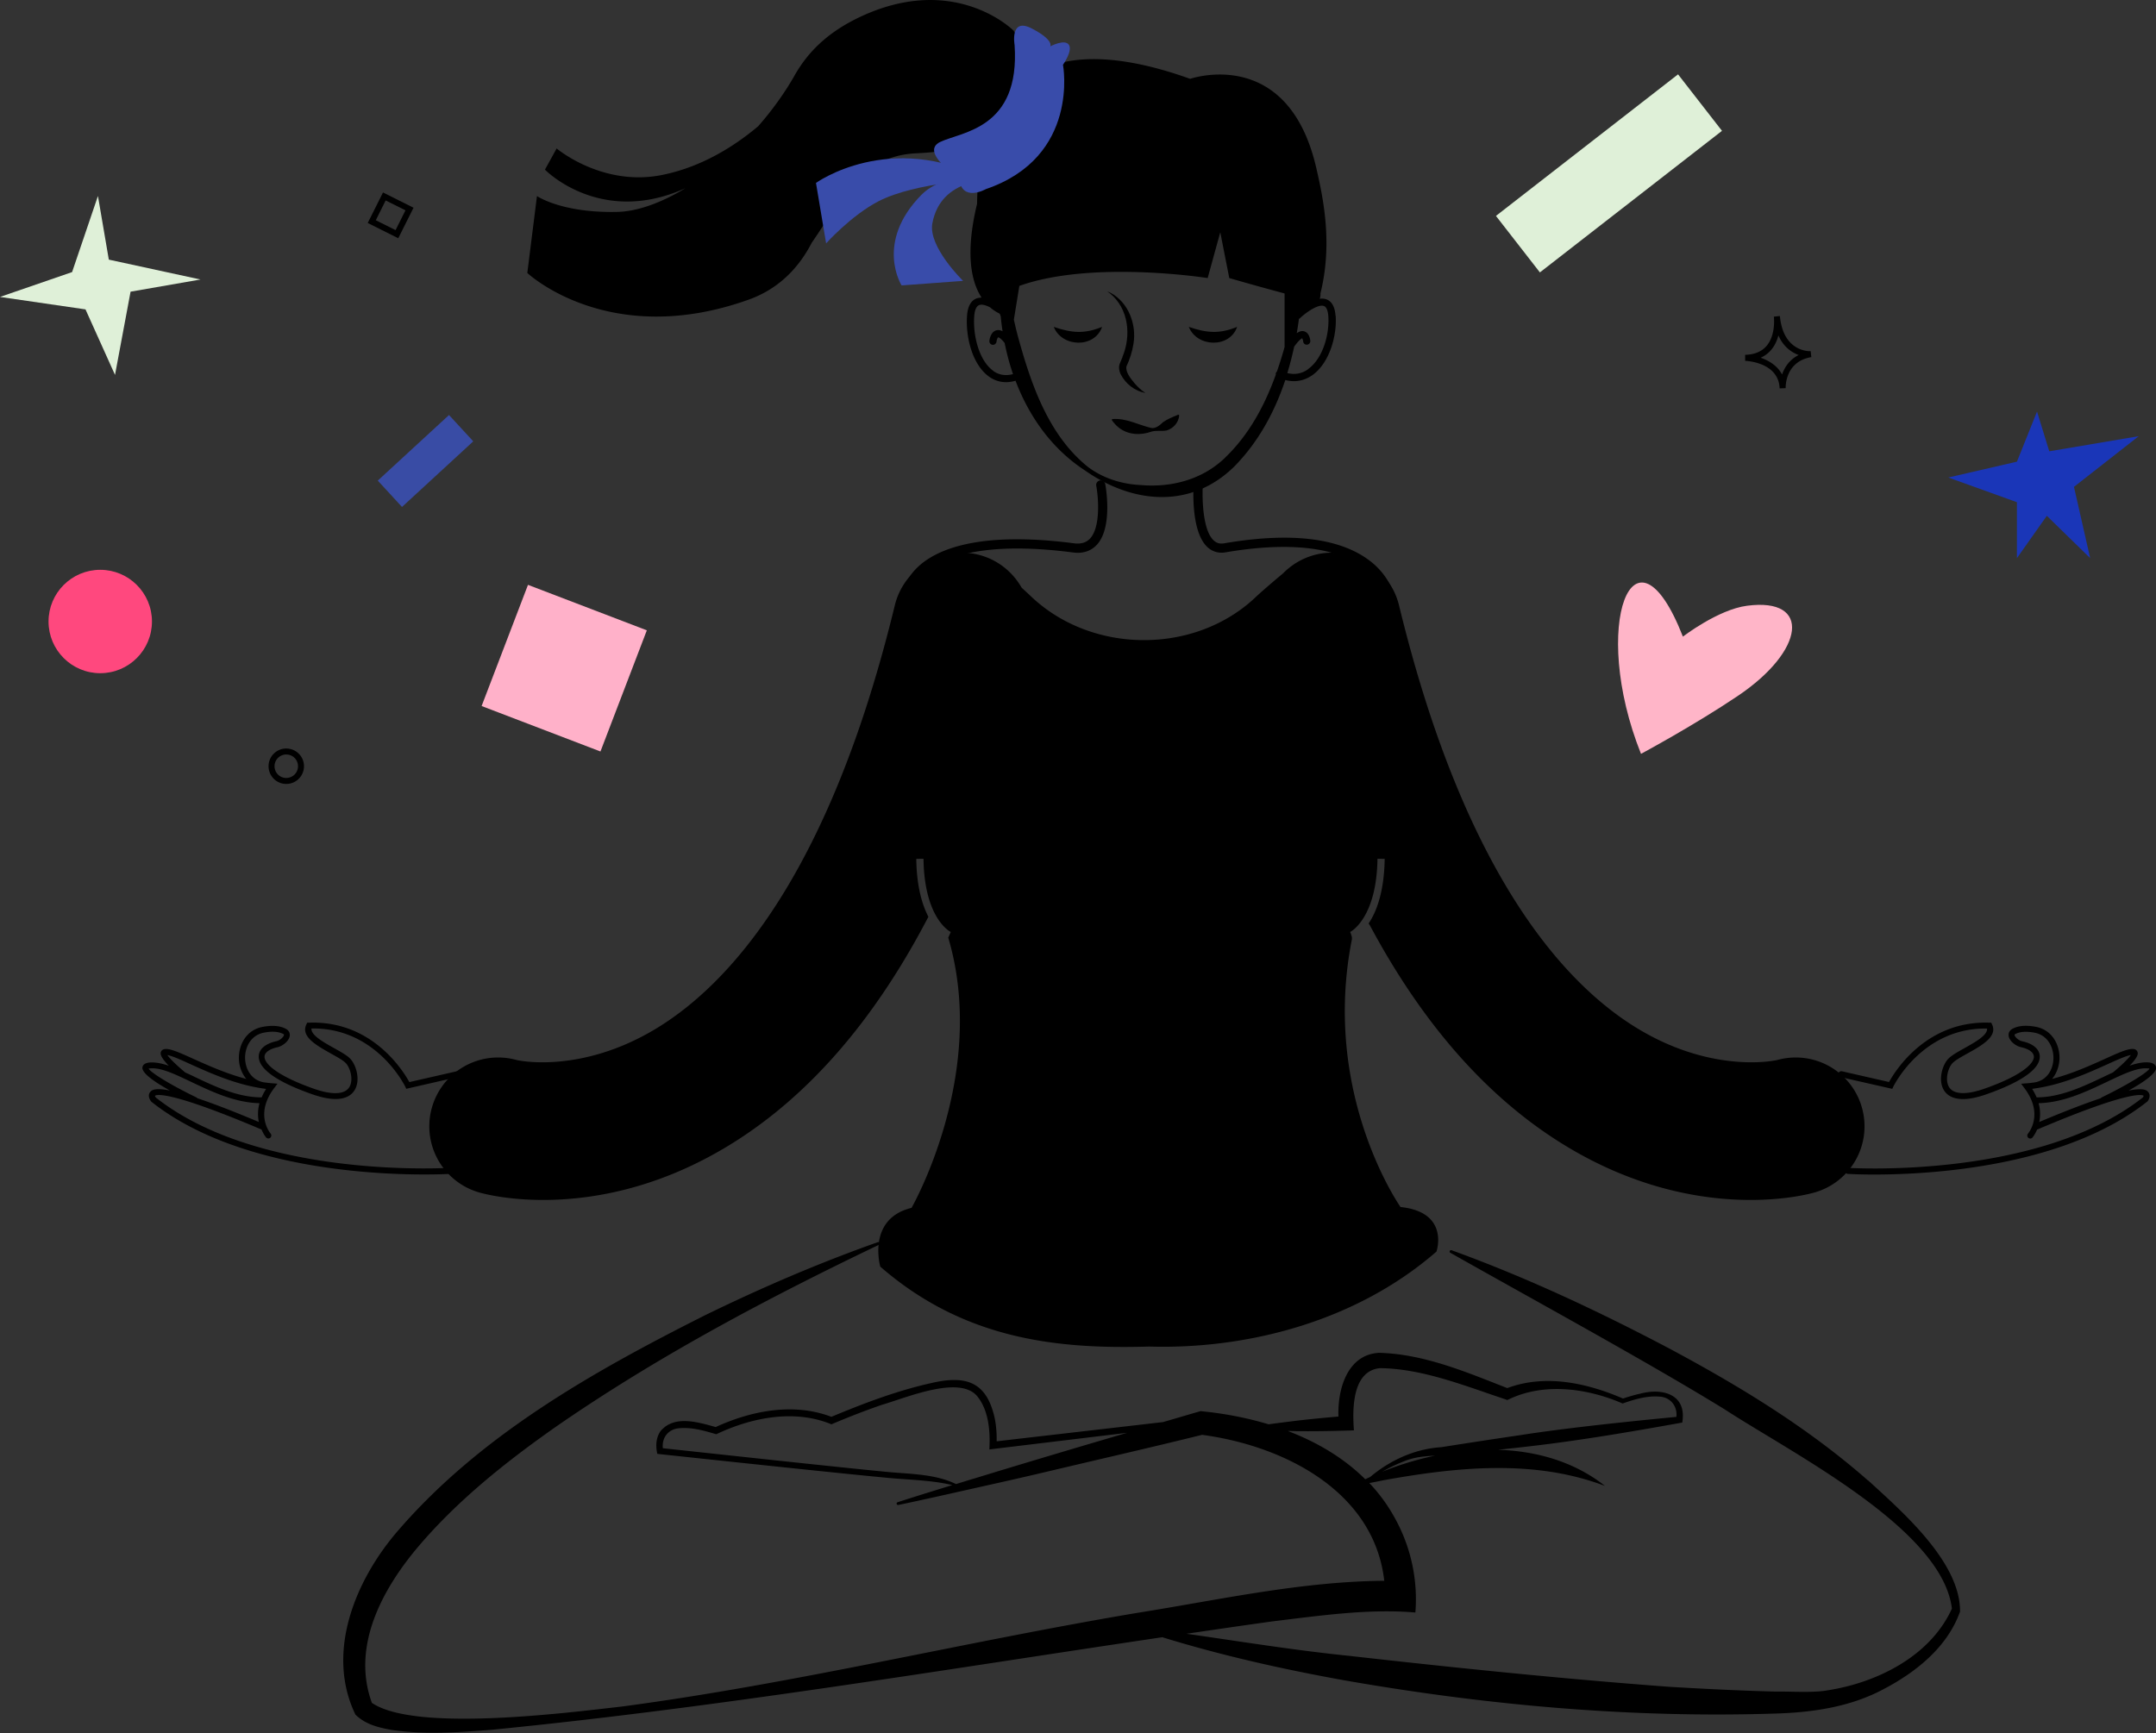 <svg xmlns="http://www.w3.org/2000/svg" id="Layer_1" data-name="Layer 1" viewBox="0 0 299.37 240.69"><rect x="0" y="0" width="299.37" height="240.69" fill="#333333" stroke="none"/><defs><style>.cls-1,.cls-3,.cls-5{stroke-width:0}.cls-3{fill:#394caa}.cls-5{fill:#dff0d8}</style></defs><path d="M146.32 45.4c1.13 2.85 5.67 3 6.71 0-2.4.98-4.16.88-6.71 0ZM155.87 49.58l-.41.99c-.16.52-.03 1 .13 1.37.7 1.38 1.98 2.37 3.46 2.64-.61-.38-1.09-.87-1.54-1.38-.53-.67-1.24-1.5-1.1-2.31.44-.92.81-2.05.97-3.09.47-2.71-.67-5.77-3.15-7.12-.08-.04-.55-.27-.42-.06-.08-.16.26.08.35.16 2.57 2.11 2.94 5.86 1.69 8.8ZM161.47 58.66c-.43.39-.96.88-1.61.78-1.83-.43-3.45-1.39-5.42-1.24l-.07.13c.27.4.59.74.94 1.03 1.29 1.05 3.07 1.14 4.59.58.69-.19 1.36-.02 2.08-.15.92-.27 1.69-1.09 1.76-2.12l-.13-.08c-.89.37-1.52.63-2.15 1.06ZM165.07 45.4c1.13 2.85 5.67 3 6.71 0-2.4.98-4.16.88-6.71 0Z" class="cls-1"/><path d="M185.44 43.82c-.09-1.21-.51-1.96-1.25-2.24-.29-.11-.61-.13-.94-.08.08-.23.12-.49.1-.76 1.75-7.02.33-13.44-.55-17.29-3.91-17.25-17.54-12.5-17.54-12.5-24.58-8.8-29.43 5.4-29.59 17.36-1.7 7.03-.76 10.91.63 13.03a2 2 0 0 0-.73.12c-.76.31-1.19 1.1-1.29 2.35-.23 3 .75 6.88 3.08 8.52.71.5 1.5.75 2.35.75.42 0 .86-.07 1.3-.2 1.91 5.03 5.08 9.49 9.66 12.47 6.6 4.62 14.67 5.39 20.72-.56 3.33-3.39 5.59-7.54 7.08-12.01.4.1.8.16 1.19.16.91 0 1.77-.28 2.56-.83 2.39-1.68 3.45-5.52 3.24-8.28Zm-47.51 7.69c-2-1.41-2.86-4.98-2.65-7.63.04-.58.2-1.31.67-1.5.38-.16.96.01 1.53.31.46.4.91.67 1.28.85.03.02.06.05.08.07l.12.35c.06.69.15 1.37.25 2.05-.29-.16-.56-.2-.83-.14-.84.19-.99 1.34-1 1.47-.03.27.17.52.44.55.26.03.52-.17.55-.44.03-.28.16-.57.23-.6 0 0 .28 0 .9.79.29 1.47.68 2.91 1.16 4.32-1.02.27-1.93.13-2.73-.43Zm32.25 11.99c-3.12 3.07-7.46 4.24-11.75 3.87-2.64-.12-5.27-.93-7.39-2.54-5.56-4.49-7.94-11.67-9.76-18.34-.18-.69-.34-1.39-.5-2.09l.76-4.69c10.12-3.62 26.15-1.09 26.15-1.09l1.75-6.36 1.25 6.36s3.61 1.05 7.68 2.14v7.44c-.32 1.14-.67 2.27-1.06 3.39-.05.05-.1.1-.13.17a.53.53 0 0 0-.03.28c-1.55 4.29-3.72 8.33-6.98 11.46Zm11.44-12.21c-.86.61-1.82.78-2.87.53.37-1.21.68-2.43.95-3.67.76-1.07 1.1-1.15 1.1-1.17.06.05.13.27.15.44.02.27.25.48.54.45.27-.02.48-.27.45-.54 0-.12-.12-1.13-.88-1.32-.31-.08-.65.02-1 .27.11-.66.22-1.33.3-1.99a.55.55 0 0 0 .14-.09c.93-.88 2.57-1.99 3.33-1.7.43.16.57.84.61 1.38.19 2.48-.73 5.92-2.82 7.39ZM258.55 153.88a9.552 9.552 0 0 0-11.76-6.66c-.09.03-8.59 1.98-18.98-4.12-10.23-6.01-24.35-21.13-33.55-59.03a9.57 9.57 0 0 0-11.55-7.04c-1.13.28-2.16.75-3.08 1.37 0 0-.02.01-.05.04-.51.35-.99.75-1.42 1.19-1.27 1.06-3.01 2.55-3.8 3.3-8.45 8.02-22.73 7.94-31.18-.08-.4-.38-.87-.81-1.33-1.24-1.26-2.21-3.38-3.93-6.05-4.58a9.57 9.57 0 0 0-11.55 7.04c-9.2 37.9-23.32 53.02-33.55 59.03-10.39 6.1-18.89 4.15-18.98 4.12a9.552 9.552 0 0 0-11.76 6.66 9.552 9.552 0 0 0 6.66 11.76c.71.2 3.94 1.02 8.8 1.02 6.26 0 15.21-1.35 24.96-7.08 11.29-6.63 20.82-17.43 28.53-32.25-.87-1.68-1.63-4.23-1.68-8.04l1-.02c.12 8.41 3.76 10.15 3.79 10.17l-.35.79c5.59 18.92-5.1 37.53-5.1 37.53-6.24 1.51-4.34 8.16-4.34 8.16 11.6 10.09 24.49 11.49 37.34 11.1 12.86.39 28.29-3.1 39.89-13.19 0 0 1.89-5.47-4.99-6.19 0 0-11.03-15.66-6.75-37.19 0-.1 0-.2-.01-.29-.01-.08-.03-.16-.06-.24v.02a.802.802 0 0 1-.05-.21l-.13-.29h.01c.25-.13 3.67-2.09 3.79-10.17l1 .02c-.07 4.6-1.15 7.36-2.23 8.97.02.03.04.05.06.09.01.02 0 .05.02.07 0 0 .02-.02.03-.02 7.62 14.28 16.96 24.71 27.98 31.18 9.75 5.73 18.7 7.08 24.96 7.08 4.86 0 8.09-.82 8.8-1.02a9.552 9.552 0 0 0 6.66-11.76Z" class="cls-1"/><path d="M140.7 4.22s-8.05-8.05-21.19-1.91c-4.77 2.23-7.44 5.1-9.19 8.19-1.39 2.45-3.11 4.83-5.04 7.03-3.4 2.86-7.96 5.71-13.45 6.79-6.79 1.33-12.43-2.02-14.54-3.7l-1.62 2.94s7.68 7.93 19.52 2.57c-3.32 2.01-6.62 3.23-9.45 3.3-7.74.18-11.18-2.2-11.18-2.2l-1.34 10.68s11.29 10.64 30.7 3.72c4.35-1.55 7.08-4.59 8.79-7.91 4.2-6.05 6.79-12.06 14.51-12.43 23.62-1.1 13.5-17.07 13.5-17.07ZM259.39 205.63c-8.38-7.37-17.88-13.14-27.66-18.37-9.77-5.15-19.78-9.85-30.18-13.62-.22-.09-.37.27-.16.36 11.23 6.36 27.28 15.09 38.13 21.77 9.41 6.14 30.18 16.59 31.51 27.65-3.01 6.62-10.38 10.28-17.28 11.35-2.02.37-5.16.13-7.25.17-4.93-.13-9.88-.37-14.82-.67-14.83-1.11-29.63-2.63-44.42-4.3-7.47-.76-15.05-1.99-22.51-3.06 3.95-.58 7.91-1.16 11.86-1.71 6.58-.79 13.39-1.8 19.92-1.24.36-4.46-.59-8.94-2.71-12.86a23.264 23.264 0 0 0-3.68-5.12c.69-.13 1.38-.27 2.06-.41 10.1-1.81 20.84-2.93 30.66.81-4.23-3.35-9.45-4.85-14.85-5.02 1.09-.12 2.18-.23 3.28-.36 7.36-.81 14.66-2.05 21.95-3.36l.35-.06.04-.3c.46-3.74-2.96-4.5-5.86-3.72-.82.18-1.62.42-2.41.68-5.01-2.16-10.76-3.43-16.07-1.45-5.74-2.24-11.51-4.72-17.78-4.9-4.42.22-5.8 5.04-5.66 8.85-1.97.17-3.93.36-5.9.59-1.53.19-2.79.35-3.8.49-3.11-.94-6.32-1.53-9.45-1.83-1.74.5-3.47 1.02-5.21 1.52-4.31.5-22.16 2.56-23.1 2.67.02-1.08-.06-2.15-.27-3.21-1.14-5.17-4.09-5.98-8.85-4.87-4.78 1.07-9.32 2.8-13.83 4.68-5.23-2-11.1-.86-16.06 1.42-2.46-.67-5.72-1.72-7.66.56-.66.96-.69 2.09-.45 3.16l.33.04c6.84.73 24.57 2.63 31.2 3.25 3.05.32 6.4.32 9.43 1.05-2.53.78-5.06 1.56-7.59 2.38-.1.03-.16.13-.13.23.02.11.13.18.24.15 3.56-.75 7.11-1.55 10.66-2.35 3.55-.79 7.1-1.59 10.63-2.43 6.96-1.65 13.94-3.24 20.88-4.96 11.53 1.55 23.9 7.94 25.29 20.27-11.59.1-22.81 2.63-34.19 4.44-23.97 4.02-47.6 9.83-71.69 13.03-7.54.85-28.64 3.59-34.69-.51-2.86-7.81 1.39-15.75 6.47-21.74 5.41-6.37 12.12-11.73 19.09-16.62 14.1-9.76 29.36-17.85 44.84-25.26.23-.13.1-.43-.15-.37-8.15 2.88-16.11 6.31-23.89 10.1-15.47 7.78-31.14 16.58-42.64 29.86-5.9 6.76-10.24 16.91-6 25.67 1.46 1.4 3.24 1.79 5.05 2.12 4.64.67 9.3.33 13.91-.03 31.17-3.07 62.1-8.25 93.07-12.85 8.3 2.56 16.81 4.46 25.36 6 19.73 3.45 39.73 5.25 59.79 4.6 5.13-.15 10.38-.92 14.95-3.36 4.52-2.36 8.91-5.84 10.67-10.8.06-6.88-8.01-13.86-12.76-18.22Zm-67.47-1.22c.97-.55 1.96-1.04 2.98-1.43 1.43-.61 2.87-.72 4.38-.81a42.97 42.97 0 0 0-7.36 2.24Zm-56.87 1c-.77.24-1.53.47-2.3.71-3.03-1.47-6.61-1.38-9.88-1.72-6.58-.63-23.69-2.49-30.83-3.26-.17-1.46.77-2.69 2.33-2.78 1.71-.15 3.44.35 5.08.84 4.89-2.32 10.84-3.52 16-1.38 2.3-.98 4.64-1.89 7.01-2.71 3.3-.94 11-4.28 13.35-1.04 1.37 1.79 1.67 4.35 1.59 6.66l-.02.58.56-.07L156.5 199c-7.16 2.1-14.32 4.23-21.46 6.42Zm43.78-6.66c.38 0 .77.01 1.19.02 2.66.03 5.33-.02 7.98-.11-.24-3.11-.2-8.27 3.62-8.64 5.91.07 11.76 2.45 17.35 4.31l.32.12.28-.13c4.92-2.33 10.87-1.5 15.74.61 1.63-.58 3.37-1.09 5.05-.96 1.6.05 2.59 1.36 2.41 2.82-6.48.62-15.45 1.55-21.71 2.54-3.66.53-7.32 1.1-10.96 1.67-3.63.23-7.07 1.8-9.84 4.13-.23.11-.46.21-.69.32-3-2.98-6.73-5.17-10.75-6.7ZM63.87 149.11a.406.406 0 0 0-.5-.31l-6.53 1.49c-.85-1.55-5.19-8.58-13.94-8.25h-.25l-.11.24c-.82 1.69 1.44 2.94 3.42 4.05.84.47 1.64.91 2.03 1.3.64.63 1.14 2.36.51 3.37-.64 1.02-2.38 1.1-4.9.22-5.15-1.81-6.93-3.5-6.87-4.49.03-.56.7-1.04 1.79-1.28.72-.16 1.6-.84 1.71-1.57.06-.41-.13-.76-.51-.97-.81-.45-1.91-.54-3.25-.29-2.3.44-3.32 2.5-3.3 4.36.01 1.01.35 2.06 1.03 2.87-2.72-.71-5.28-1.86-7.31-2.77-1.52-.69-2.72-1.23-3.5-1.36-.54-.09-.89.03-1.03.34-.08.17-.26.59 1.08 1.96-.89-.3-1.72-.48-2.48-.46-.26.01-1.06.05-1.18.65-.16.78 1.6 2.02 3.81 3.25-2.23-.44-2.57 0-2.76.24-.34.44-.08 1 .2 1.33 11.46 9.07 30.04 10.09 37.88 10.09 2.25 0 3.61-.08 3.67-.09.23-.02.4-.21.39-.45-.02-.23-.23-.41-.44-.39-.26.02-26.48 1.64-40.9-9.76-.05-.07-.12-.21-.12-.23.11-.12 1.47-.98 14.78 4.67h.02c.29.7.63 1.1.64 1.11.08.09.2.14.31.14.1 0 .19-.03.27-.1.17-.15.19-.41.04-.59-.09-.11-2.23-2.69.5-6.31l.46-.61-.77-.06c-.39-.03-.77-.08-1.15-.13-1.87-.36-2.56-2.03-2.58-3.37-.02-1.5.79-3.18 2.62-3.53 1.15-.22 2.06-.15 2.7.2.09.05.09.08.08.12-.04.29-.56.76-1.06.87-1.49.33-2.38 1.07-2.44 2.04-.11 1.75 2.46 3.59 7.42 5.33 1.35.47 2.41.66 3.24.66 1.48 0 2.25-.59 2.64-1.22.88-1.41.2-3.59-.63-4.41-.47-.47-1.32-.94-2.21-1.44-1.46-.81-3.25-1.81-3.14-2.73h.24c8.84 0 12.74 8 12.78 8.08l.14.3 7.17-1.64c.23-.05.37-.28.31-.5Zm-36.46 3.42a.443.443 0 0 0-.15-.12c-2.92-1.4-6.15-3.26-6.63-3.99.07-.02.18-.03.34-.04 1.5-.09 3.42.86 5.66 1.92 2.82 1.34 6.02 2.85 9.4 2.92-.27 1-.24 1.88-.09 2.61-3.68-1.55-6.45-2.6-8.54-3.3Zm8.92-.12h-.03c-3.3 0-6.48-1.52-9.3-2.86-.43-.21-.85-.4-1.27-.59-1.02-.84-2.13-1.89-2.49-2.42.68.11 1.89.66 3.29 1.3 2.66 1.2 6.2 2.79 9.9 3.32.03 0 .05.02.08.02h.05l.39.06c-.26.41-.46.8-.62 1.18ZM126.23 82.42s-.08 0-.12-.01a.634.634 0 0 1-.5-.74c.07-.37 1.94-9.02 23.53-6.21.95.12 1.67-.09 2.2-.64 1.54-1.63 1.16-5.86.88-7.35a.63.63 0 0 1 .51-.74c.35-.06.68.16.74.51.05.25 1.1 6.03-1.2 8.46-.82.86-1.93 1.21-3.29 1.03-10.66-1.39-16.13.13-18.84 1.65-2.85 1.6-3.26 3.46-3.28 3.54a.64.64 0 0 1-.62.51ZM192.92 83.57c-.31 0-.58-.23-.63-.54-.02-.1-.42-2.38-3.15-4.34-2.68-1.92-8.15-3.82-18.95-1.98-.96.17-1.83-.08-2.52-.71-2.39-2.19-1.96-8.51-1.9-9.22.03-.35.34-.6.69-.58.35.03.61.34.58.69-.14 1.77-.15 6.68 1.5 8.18.4.37.86.49 1.44.39 9.06-1.55 15.77-.79 19.96 2.23 3.16 2.28 3.6 5.03 3.62 5.14.05.35-.19.67-.54.72h-.1Z" class="cls-1"/><path d="M127.97 27.04c3.07-3.11 8.74-2.47 10-1.99 0 0-7.3-.57-8.51 5.98-.6 3.25 4.27 7.98 4.27 7.98l-8.54.63s-3.78-5.96 2.78-12.61Z" class="cls-3"/><path d="M113.3 25.41s10.16-7.35 23.58-.51c-1.15.78 0 0 0 0s-9.7.37-14.89 3.05c-3.79 1.96-7.28 5.85-7.28 5.85l-1.41-8.4Z" class="cls-3"/><path d="M133.17 24.76s-5.55-3.65-2.61-5.05c2.94-1.41 11.12-1.79 10.32-13.46 0 0-.7-3.92 2.42-2.28 3.12 1.64 2.53 2.47 2.53 2.47s2-1.06 2.58-.23S147.6 9 147.6 9s2.41 12.79-10.72 17.27c0 0-3.33 1.9-3.71-1.5Z" class="cls-3"/><path d="M299.36 148.2c-.12-.6-.92-.64-1.18-.65-.76-.03-1.59.16-2.47.46 1.34-1.36 1.15-1.79 1.07-1.95-.14-.32-.49-.44-1.03-.34-.79.13-1.99.67-3.5 1.36-2.03.92-4.59 2.07-7.31 2.77.68-.81 1.01-1.87 1.03-2.88.02-1.85-.99-3.92-3.3-4.36-1.34-.25-2.44-.16-3.25.29-.38.21-.57.56-.51.97.1.73.98 1.41 1.71 1.57 1.08.24 1.75.71 1.79 1.28.06.99-1.71 2.68-6.87 4.49-2.52.88-4.26.81-4.9-.22-.63-1.01-.13-2.74.51-3.37.39-.39 1.19-.83 2.03-1.3 1.99-1.11 4.24-2.36 3.42-4.05l-.11-.23h-.25c-8.73-.31-13.09 6.69-13.94 8.24l-6.53-1.49a.409.409 0 0 0-.5.31c-.05.22.09.45.31.5l7.17 1.63.14-.3c.04-.08 3.94-8.08 12.78-8.08h.24c.11.92-1.68 1.91-3.14 2.73-.9.5-1.74.97-2.21 1.44-.83.82-1.51 3-.63 4.41.39.63 1.16 1.22 2.64 1.22.83 0 1.89-.19 3.24-.66 4.96-1.74 7.53-3.58 7.42-5.33-.06-.97-.95-1.72-2.44-2.04-.5-.11-1.02-.58-1.06-.87 0-.04 0-.06.08-.12.64-.35 1.55-.42 2.7-.2 1.83.35 2.63 2.02 2.62 3.53-.01 1.34-.7 3.01-2.57 3.37-.38.05-.77.11-1.15.13l-.77.06.46.61c2.73 3.62.59 6.2.5 6.31-.15.18-.13.44.04.59a.412.412 0 0 0 .58-.04c0-.01.35-.41.64-1.11h.02c13.31-5.65 14.67-4.79 14.77-4.69 0 .04-.04.14-.09.22-14.5 11.42-40.66 9.81-40.92 9.79-.25-.02-.43.16-.45.39-.02.23.16.43.39.45.06 0 1.41.09 3.64.09 7.82 0 26.45-1.03 37.97-10.16.21-.26.46-.82.13-1.26-.19-.24-.53-.68-2.76-.24 2.2-1.23 3.97-2.47 3.81-3.25Zm-16.8 2.97h.05c.03 0 .05-.02.08-.02 3.7-.53 7.24-2.12 9.9-3.32 1.4-.64 2.62-1.18 3.29-1.3-.36.53-1.46 1.58-2.49 2.42-.41.19-.83.39-1.27.6-2.82 1.34-6 2.86-9.3 2.86h-.03c-.16-.38-.36-.77-.62-1.18.13-.01.26-.04.39-.06Zm9.29 1.24c-.06.03-.11.07-.15.12-2.09.7-4.86 1.75-8.54 3.3.15-.73.18-1.61-.09-2.61 3.39-.07 6.58-1.58 9.4-2.92 2.24-1.07 4.2-2.02 5.66-1.92.17 0 .28.02.34.04-.48.73-3.71 2.58-6.63 3.99Z" class="cls-1"/><path d="M233.68 88.42s4.88-3.77 8.91-4.29c8.98-1.18 8.04 6.25-1.28 12.52-6.15 4.14-13.45 8.05-13.45 8.05-7.15-17.87-.97-33.63 5.82-16.28Z" style="fill:#ffb5c8;stroke-width:0"/><circle cx="13.92" cy="86.32" r="7.18" style="fill:#ff487e;stroke-width:0"/><path d="M69.51 83.79h17.67v18.02H69.51z" style="fill:#ffb1c9;stroke-width:0" transform="rotate(20.94 78.343 92.8)"/><path d="M52.36 61.54h13.45v4.97H52.36z" style="fill:#394ca5;stroke-width:0" transform="rotate(-42.64 59.084 64.026)"/><path d="m239.106 18.172-25.285 19.662-6.102-7.847 25.285-19.662z" class="cls-5"/><path d="m282.85 57.16-2.79 6.96-9.53 2.2 9.53 3.43v7.77l4.15-5.88 6.02 5.88-2.25-9.9 8.99-7.04-12.42 2.1-1.7-5.52z" style="fill:#1a36b8;stroke-width:0"/><path d="m13.6 27.22-3.59 10.57L0 41.24l11.87 1.73 4.1 9.1 2.16-11.56 9.71-1.69-12.73-2.76-1.51-8.84z" class="cls-5"/><path d="M39.75 108.88c-1.36 0-2.46-1.1-2.46-2.46s1.1-2.46 2.46-2.46 2.46 1.1 2.46 2.46-1.1 2.46-2.46 2.46Zm0-4.09a1.63 1.63 0 1 0 0 3.26 1.63 1.63 0 0 0 0-3.26ZM247.11 53.95c-.13-3.63-4.6-3.83-4.79-3.83v-.84c1.3-.03 2.3-.45 2.97-1.23 1.17-1.36 1.07-3.46 1.03-3.95 0-.04 0-.08-.01-.12l.83-.09s0 .07.02.16c.53 4.86 4.11 4.74 4.26 4.72l.09.83c-3.66.61-3.57 4.16-3.56 4.31l-.84.03Zm-2.65-4.27c1.16.39 2.34 1.12 2.99 2.33.33-.96.99-2.04 2.3-2.7-.96-.36-2.1-1.11-2.81-2.72-.18.69-.49 1.4-1.01 2.01-.4.47-.89.83-1.46 1.09ZM55.3 33.09l-4.24-2.12 2.12-4.24 4.24 2.12-2.12 4.24Zm-3.12-2.5 2.75 1.37 1.37-2.75-2.75-1.37-1.37 2.75Z" class="cls-1"/></svg>
